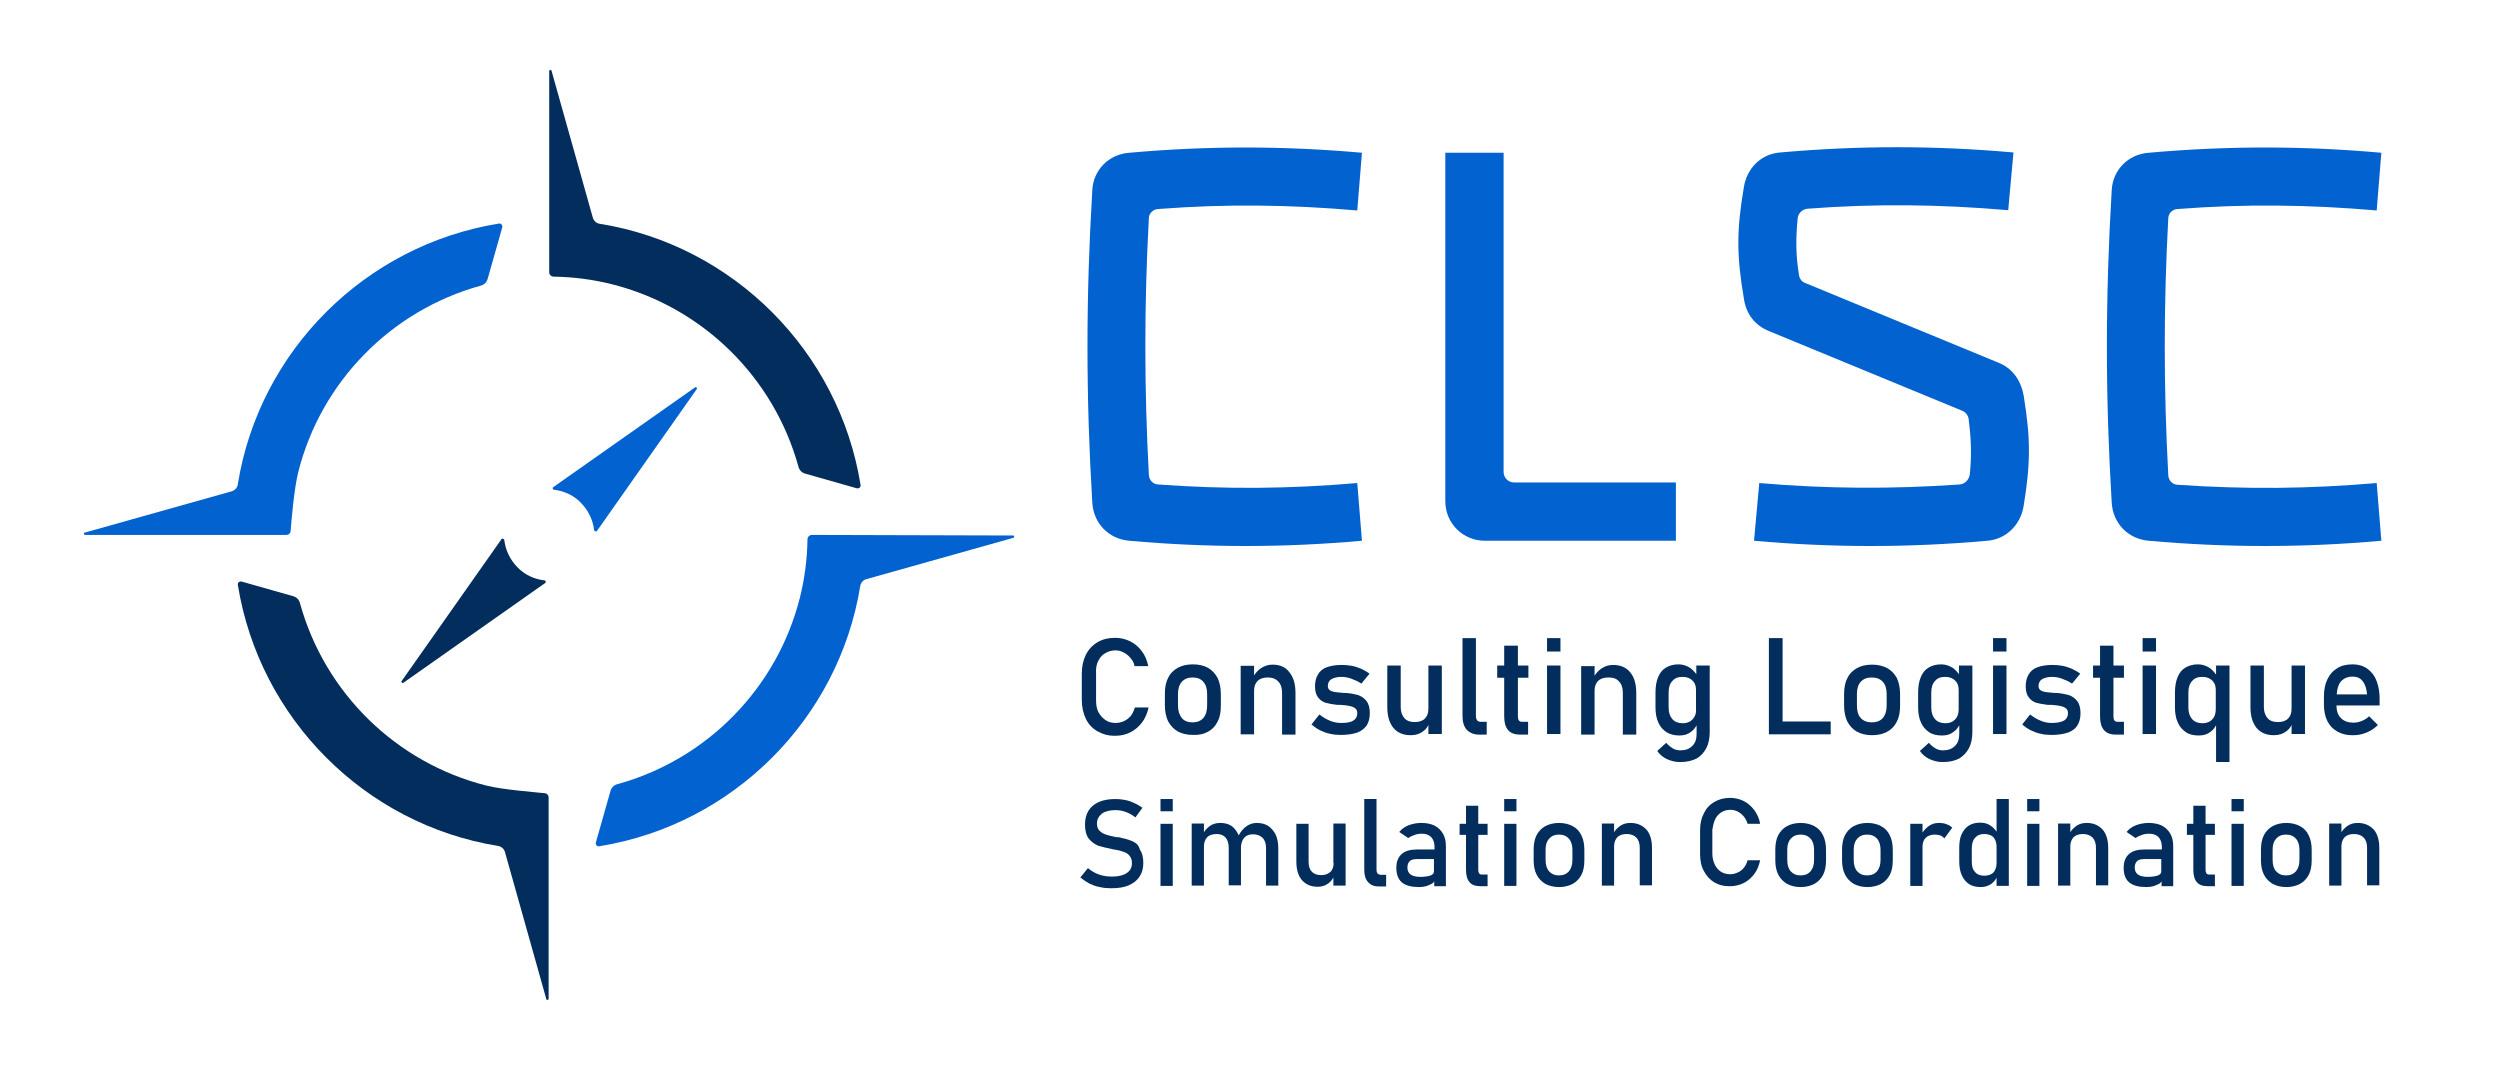 <?xml version="1.0" encoding="UTF-8"?> <!-- Generator: Adobe Illustrator 22.1.0, SVG Export Plug-In . SVG Version: 6.00 Build 0) --> <svg xmlns="http://www.w3.org/2000/svg" xmlns:xlink="http://www.w3.org/1999/xlink" version="1.1" id="Calque_1" x="0px" y="0px" viewBox="0 0 857.6 366.4" style="enable-background:new 0 0 857.6 366.4;" xml:space="preserve"> <style type="text/css"> .st0{fill:none;} .st1{fill:#022D5C;} .st2{fill:#0262D0;} </style> <g> <g> <g> <polygon class="st0" points="172.8,290.5 188.4,345.7 188.4,345.7 172.8,290.5 "></polygon> <path class="st1" d="M203.4,74.8l-14.2-50.5c-0.1-0.5-0.8-0.4-0.8,0.1v69c0,0.8,0.7,1.5,1.5,1.5c6.9,0.1,13.6,1,20,2.6 c31,7.8,55.5,31.8,64,62.6c0.3,1.2,1.2,2.1,2.4,2.4l17.6,5c0.7,0.2,1.5-0.4,1.3-1.2c-7.4-45.8-43.6-82.1-89.3-89.5 C204.7,76.7,203.8,75.9,203.4,74.8z"></path> <path class="st1" d="M166.9,269.5c-31-7.8-55.5-31.8-64-62.6c-0.3-1.2-1.2-2.1-2.4-2.4l-17.6-5c-0.7-0.2-1.5,0.4-1.3,1.2 c7.4,45.8,43.6,82.1,89.3,89.5c1.1,0.2,2,1,2.3,2l14.2,50.5c0.1,0.5,0.8,0.4,0.8-0.1v-69c0-0.8-0.6-1.5-1.4-1.5 C183.1,271.7,172.5,270.9,166.9,269.5z"></path> <path class="st2" d="M79.6,168.5l-50.5,14.2c-0.5,0.1-0.4,0.8,0.1,0.8h69c0.8,0,1.5-0.6,1.5-1.4c0.3-3.8,1.2-14.5,2.6-20.1 c7.8-31,31.8-55.5,62.6-64c1.2-0.3,2.1-1.2,2.4-2.4l5-17.6c0.2-0.7-0.4-1.5-1.2-1.3c-45.8,7.4-82.1,43.6-89.5,89.3 C81.5,167.2,80.7,168.1,79.6,168.5z"></path> </g> <path class="st2" d="M278.5,183.5c-0.8,0-1.5,0.7-1.5,1.5c-0.1,6.9-1,13.6-2.6,20c-7.8,31-31.8,55.5-62.6,64 c-1.2,0.3-2.1,1.2-2.4,2.4l-5,17.6c-0.2,0.7,0.4,1.5,1.2,1.3c45.8-7.4,82.1-43.6,89.5-89.3c0.2-1.1,1-2,2-2.3l50.5-14.2 c0.5-0.1,0.4-0.8-0.1-0.8L278.5,183.5z"></path> <g> <path class="st2" d="M204.8,182.1l34.2-48.6c0.3-0.4-0.2-0.9-0.6-0.6l-48.6,34.2c-0.4,0.3-0.2,0.9,0.2,0.9 c3.4,0.4,6.7,1.8,9.3,4.5s4.1,5.9,4.5,9.3C203.9,182.3,204.5,182.5,204.8,182.1z"></path> <path class="st1" d="M172,185l-34.2,48.6c-0.3,0.4,0.2,0.9,0.6,0.6l48.6-34.2c0.4-0.3,0.2-0.9-0.2-0.9c-3.4-0.4-6.7-1.8-9.3-4.5 s-4.1-5.9-4.5-9.3C172.8,184.7,172.2,184.6,172,185z"></path> </g> </g> <g> <path class="st2" d="M397.4,71.7c23.1-1.8,45.1-1.5,68.2,0.5l1.6-19.8c-26.9-2.4-52.9-2.4-79.8,0c-7.1,0.5-12.4,6-12.7,12.9 c-2.2,36.7-2.2,70.6,0,107.1c0.4,7.1,5.6,12.5,12.7,13.1c26.9,2.4,52.9,2.4,79.8,0l-1.6-19.8c-23.1,2-45.1,2.2-68.2,0.5 c-1.8,0-3.3-1.5-3.3-3.5c-1.6-29.6-1.6-58.2,0-87.8C394.1,73.2,395.6,71.7,397.4,71.7z"></path> <path class="st2" d="M515.8,161.9V52.4h-20v119.5c0,7.6,6,13.6,13.6,13.6h65.5v-20h-55.5C517.4,165.5,515.8,163.9,515.8,161.9z"></path> <path class="st2" d="M685.5,124.4l-66.2-27.3c-1.3-0.5-2-1.5-2.2-2.9c-1.1-6.9-1.1-12.5-0.4-19.5c0.2-1.6,1.6-2.9,3.3-3.1 c23.5-1.8,45.5-1.5,68.9,0.5l1.8-19.8c-26.9-2.4-53.1-2.4-80,0c-6.7,0.5-11.5,5.5-12.5,12c-2.5,14.7-2.5,23.3,0,38 c0.7,5.1,3.6,9.3,8.7,11.3l66.2,27.3c1.1,0.4,2,1.5,2.2,2.7c0.9,7.1,1.1,12.5,0.4,19.3c-0.4,1.8-1.6,3.1-3.5,3.3 c-23.3,1.6-45.5,1.5-68.7-0.5l-1.8,19.8c26.9,2.4,53.1,2.4,80,0c6.5-0.5,11.5-5.5,12.5-12c2.4-14.7,2.4-23.1,0-37.8 C693.3,130.6,690.4,126.3,685.5,124.4z"></path> <path class="st2" d="M747.1,166.3c-1.8,0-3.3-1.5-3.3-3.5c-1.6-29.6-1.6-58.2,0-87.8c0-1.8,1.5-3.3,3.3-3.3 c23.1-1.8,45.1-1.5,68.2,0.5l1.6-19.8c-26.9-2.4-52.9-2.4-79.8,0c-7.1,0.5-12.4,6-12.7,12.9c-2.2,36.7-2.2,70.6,0,107.1 c0.4,7.1,5.6,12.5,12.7,13.1c26.9,2.4,52.9,2.4,79.8,0l-1.6-19.8C792.2,167.7,770.2,167.9,747.1,166.3z"></path> </g> <g> <path class="st1" d="M376.7,226.8c0.6-1.2,1.3-2.1,2.4-2.7c1-0.6,2.2-1,3.5-1c1,0,1.9,0.2,2.8,0.7c0.9,0.4,1.7,1.1,2.4,1.9 c0.7,0.8,1.2,1.7,1.4,2.8h4.7c-0.4-1.9-1.1-3.7-2.2-5.1c-1.1-1.5-2.4-2.6-4-3.4c-1.6-0.8-3.3-1.2-5.2-1.2c-2.3,0-4.3,0.5-6,1.5 c-1.7,1-3.1,2.5-4,4.3s-1.4,4-1.4,6.5v9c0,2.4,0.5,4.6,1.4,6.5s2.3,3.3,4,4.3c0,0,0,0,0.1,0c1.7,1,3.6,1.5,5.5,1.5h0.5 c1.9,0,3.6-0.4,5.2-1.2c1.6-0.8,2.9-2,4-3.4c1.1-1.5,1.8-3.2,2.2-5.1h-4.7c-0.3,1.1-0.8,2.1-1.4,2.9c-0.7,0.8-1.5,1.4-2.4,1.8 c-0.9,0.4-1.8,0.6-2.8,0.6c-1.3,0-2.5-0.3-3.5-1s-1.8-1.6-2.4-2.7c-0.6-1.2-0.8-2.5-0.8-4.1v-9C375.9,229.3,376.1,228,376.7,226.8 z"></path> <path class="st1" d="M414.4,251c1.5-0.8,2.6-2,3.3-3.5c0.8-1.5,1.1-3.3,1.1-5.5v-3.9c0-2.1-0.4-4-1.1-5.5 c-0.8-1.5-1.9-2.7-3.3-3.5s-3.2-1.2-5.2-1.2c-2,0-3.8,0.4-5.2,1.2s-2.6,1.9-3.3,3.5c-0.8,1.5-1.1,3.3-1.1,5.5v3.8 c0,2.2,0.4,4,1.1,5.5c0.8,1.5,1.9,2.7,3.3,3.5c1.5,0.8,3.2,1.2,5.2,1.2C411.3,252.2,413,251.8,414.4,251z M404.1,242v-3.9 c0-1.8,0.4-3.2,1.3-4.2c0.9-1,2.1-1.5,3.7-1.5c1.6,0,2.9,0.5,3.7,1.5c0.9,1,1.3,2.4,1.3,4.2v3.9c0,1.8-0.4,3.2-1.3,4.3 c-0.9,1-2.1,1.5-3.7,1.5c-1.6,0-2.9-0.5-3.7-1.5C404.6,245.3,404.1,243.9,404.1,242z"></path> <path class="st1" d="M436.5,228c-1.4,0-2.7,0.4-3.9,1.2c-0.9,0.6-1.7,1.4-2.4,2.5v-3.3h-4.6v23.5h4.6V237c0-1.5,0.4-2.6,1.2-3.4 c0.8-0.8,2-1.2,3.5-1.2c1.6,0,2.8,0.5,3.6,1.4c0.9,0.9,1.3,2.2,1.3,3.9v14.3h4.6v-14.3c0-3.1-0.7-5.4-2.1-7.1 C441,228.8,439,228,436.5,228z"></path> <path class="st1" d="M468.8,248.9c0.7-1.1,1.1-2.5,1.1-4.2c0-1.9-0.4-3.3-1.2-4.3c-0.8-1-1.8-1.6-2.9-2c-1.2-0.3-2.6-0.6-4.2-0.7 c0,0-0.1,0-0.1,0c0,0-0.1,0-0.1,0c-0.1,0-0.2,0-0.3,0c-0.1,0-0.2,0-0.3,0c-1.3-0.1-2.2-0.2-2.9-0.3c-0.7-0.1-1.2-0.3-1.7-0.6 c-0.4-0.3-0.7-0.8-0.7-1.4c0-1.1,0.4-1.9,1.2-2.4c0.8-0.5,2-0.8,3.5-0.8c1.1,0,2.2,0.2,3.3,0.6c1.1,0.4,2.3,0.9,3.5,1.7l2.8-3.4 c-0.9-0.7-1.9-1.2-2.9-1.7c-1-0.4-2.1-0.8-3.2-1c-1.1-0.2-2.3-0.3-3.5-0.3c-2,0-3.7,0.3-5.1,0.8s-2.4,1.4-3,2.5 c-0.7,1.1-1,2.5-1,4.1c0,1.7,0.4,2.9,1.1,3.8c0.7,0.9,1.6,1.5,2.6,1.8c1.1,0.3,2.3,0.5,3.9,0.7c0.1,0,0.1,0,0.2,0 c0.1,0,0.1,0,0.2,0c0.1,0,0.2,0,0.4,0c0.1,0,0.3,0,0.4,0c1.3,0.1,2.4,0.2,3.1,0.4c0.7,0.1,1.4,0.4,1.9,0.8 c0.5,0.4,0.7,0.9,0.7,1.7c0,1.1-0.5,2-1.4,2.5c-0.9,0.6-2.3,0.8-4.1,0.8c-1.2,0-2.5-0.2-3.7-0.7c-1.3-0.5-2.5-1.2-3.8-2.2 l-2.7,3.4c0.9,0.8,1.9,1.5,2.9,2c1.1,0.5,2.2,1,3.4,1.2c0,0,0,0,0,0c1.2,0.3,2.4,0.4,3.6,0.4h0.3c2.2,0,4-0.3,5.5-0.8 C466.9,250.8,468,250,468.8,248.9z"></path> <path class="st1" d="M488,251c0.9-0.6,1.6-1.4,2-2.3v3.1h4.6v-23.5h-4.6v14.8c0,1.5-0.4,2.6-1.2,3.4c-0.8,0.8-2,1.2-3.5,1.2 c-1.5,0-2.7-0.4-3.5-1.3c-0.8-0.9-1.3-2.2-1.3-3.8v-14.3h-4.6v14.3c0,3,0.7,5.4,2.1,7.1c1.4,1.7,3.4,2.5,6,2.5 C485.6,252.2,486.9,251.8,488,251z"></path> <path class="st1" d="M507.3,252h2.7v-4.4h-2.2c-0.5,0-0.8-0.2-1.1-0.5c-0.2-0.3-0.4-0.8-0.4-1.3v-26.9h-4.6v26.8 c0,2,0.5,3.5,1.4,4.6C504.2,251.4,505.6,252,507.3,252z"></path> <path class="st1" d="M520.6,221.5H516v6.8h-2.4v4.2h2.4v13.2c0,2.1,0.4,3.6,1.3,4.7s2.3,1.6,4.2,1.6h2.7v-4.4H522 c-0.4,0-0.8-0.2-1-0.5s-0.3-0.8-0.3-1.3v-13.3h3.6v-4.2h-3.6V221.5z"></path> <rect x="530.7" y="228.3" class="st1" width="4.6" height="23.5"></rect> <rect x="530.7" y="218.9" class="st1" width="4.6" height="4.6"></rect> <path class="st1" d="M555.4,233.8c0.9,0.9,1.3,2.2,1.3,3.9v14.3h4.6v-14.3c0-3.1-0.7-5.4-2.1-7.1c-1.4-1.7-3.4-2.5-5.9-2.5 c-1.4,0-2.7,0.4-3.9,1.2c-0.9,0.6-1.7,1.4-2.4,2.5v-3.3h-4.6v23.5h4.6V237c0-1.5,0.4-2.6,1.2-3.4c0.8-0.8,2-1.2,3.5-1.2 C553.4,232.4,554.6,232.8,555.4,233.8z"></path> <path class="st1" d="M585.3,256.7c0.8-1.5,1.2-3.4,1.2-5.6v-22.8h-4.6v3c-0.6-0.9-1.4-1.7-2.3-2.3c-1.2-0.7-2.4-1.1-3.8-1.1 c-1.7,0-3.1,0.4-4.3,1.1c-1.2,0.7-2.1,1.8-2.7,3.3c-0.6,1.4-0.9,3.2-0.9,5.2v5.2c0,2,0.3,3.7,1,5.2c0.6,1.4,1.6,2.5,2.8,3.3 c1.2,0.7,2.7,1.1,4.4,1.1c1.6,0,2.9-0.4,3.9-1.2c0.9-0.6,1.5-1.4,2-2.3v3c0,1.8-0.5,3.2-1.5,4.1c-1,1-2.3,1.5-4.1,1.5 c-0.9,0-1.8-0.2-2.6-0.7c-0.8-0.5-1.6-1.1-2.2-1.9l-3.1,2.8c0.8,1.2,1.9,2.1,3.3,2.8c0,0,0,0,0,0c1.4,0.6,2.8,1,4.3,1h0.4 c2.1,0,3.9-0.4,5.5-1.2C583.4,259.4,584.5,258.2,585.3,256.7z M581.3,245.8c-0.4,0.7-0.9,1.3-1.6,1.7c-0.7,0.4-1.5,0.6-2.5,0.6 c-1.5,0-2.7-0.5-3.5-1.4c-0.8-0.9-1.3-2.2-1.3-4v-5.1c0-1.7,0.4-3.1,1.3-4c0.8-1,2-1.4,3.5-1.4c1,0,1.8,0.2,2.5,0.6 c0.7,0.4,1.2,0.9,1.6,1.6c0.4,0.7,0.5,1.6,0.5,2.6v6.3C581.9,244.2,581.7,245.1,581.3,245.8z"></path> <polygon class="st1" points="611.5,218.9 606.8,218.9 606.8,251.9 609.2,251.9 611.5,251.9 628,251.9 628,247.5 611.5,247.5 "></polygon> <path class="st1" d="M647.4,229.2c-1.5-0.8-3.2-1.2-5.2-1.2c-2,0-3.8,0.4-5.2,1.2s-2.6,1.9-3.3,3.5c-0.8,1.5-1.1,3.3-1.1,5.5v3.8 c0,2.2,0.4,4,1.1,5.5c0.8,1.5,1.9,2.7,3.3,3.5c1.5,0.8,3.2,1.2,5.2,1.2c2,0,3.8-0.4,5.2-1.2c1.5-0.8,2.6-2,3.3-3.5 c0.8-1.5,1.1-3.3,1.1-5.5v-3.9c0-2.1-0.4-4-1.1-5.5C649.9,231.1,648.8,230,647.4,229.2z M647.2,242c0,1.8-0.4,3.2-1.3,4.3 c-0.9,1-2.1,1.5-3.8,1.5c-1.6,0-2.9-0.5-3.8-1.5c-0.9-1-1.3-2.4-1.3-4.3v-3.9c0-1.8,0.4-3.2,1.3-4.2c0.9-1,2.1-1.5,3.8-1.5 c1.6,0,2.9,0.5,3.8,1.5c0.9,1,1.3,2.4,1.3,4.2V242z"></path> <path class="st1" d="M675.4,256.7c0.8-1.5,1.2-3.4,1.2-5.6v-22.8h-4.6v3c-0.6-0.9-1.4-1.7-2.3-2.3c-1.2-0.7-2.4-1.1-3.8-1.1 c-1.7,0-3.1,0.4-4.3,1.1c-1.2,0.7-2.1,1.8-2.7,3.3c-0.6,1.4-0.9,3.2-0.9,5.2v5.2c0,2,0.3,3.7,1,5.2c0.6,1.4,1.6,2.5,2.8,3.3 s2.7,1.1,4.4,1.1c1.6,0,2.9-0.4,3.9-1.2c0.9-0.6,1.5-1.4,2-2.3v3c0,1.8-0.5,3.2-1.5,4.1c-1,1-2.3,1.5-4.1,1.5 c-0.9,0-1.8-0.2-2.6-0.7c-0.8-0.5-1.6-1.1-2.2-1.9l-3.1,2.8c0.8,1.2,1.9,2.1,3.3,2.8c0,0,0,0,0,0c1.4,0.6,2.8,1,4.3,1h0.4 c2.1,0,3.9-0.4,5.5-1.2C673.4,259.4,674.6,258.2,675.4,256.7z M671.4,245.8c-0.4,0.7-0.9,1.3-1.6,1.7c-0.7,0.4-1.5,0.6-2.5,0.6 c-1.5,0-2.7-0.5-3.5-1.4c-0.8-0.9-1.3-2.2-1.3-4v-5.1c0-1.7,0.4-3.1,1.3-4c0.8-1,2-1.4,3.5-1.4c1,0,1.8,0.2,2.5,0.6 c0.7,0.4,1.2,0.9,1.6,1.6c0.4,0.7,0.5,1.6,0.5,2.6v6.3C671.9,244.2,671.7,245.1,671.4,245.8z"></path> <rect x="683.7" y="218.9" class="st1" width="4.6" height="4.6"></rect> <rect x="683.7" y="228.3" class="st1" width="4.6" height="23.5"></rect> <path class="st1" d="M712.6,248.9c0.7-1.1,1.1-2.5,1.1-4.2c0-1.9-0.4-3.3-1.2-4.3c-0.8-1-1.8-1.6-2.9-2c-1.2-0.3-2.6-0.6-4.2-0.7 c0,0-0.1,0-0.1,0c0,0-0.1,0-0.1,0c-0.1,0-0.2,0-0.3,0s-0.2,0-0.3,0c-1.3-0.1-2.2-0.2-2.9-0.3c-0.7-0.1-1.2-0.3-1.7-0.6 c-0.4-0.3-0.7-0.8-0.7-1.4c0-1.1,0.4-1.9,1.2-2.4c0.8-0.5,2-0.8,3.5-0.8c1.1,0,2.2,0.2,3.3,0.6c1.1,0.4,2.3,0.9,3.5,1.7l2.8-3.4 c-0.9-0.7-1.9-1.2-2.9-1.7c-1-0.4-2.1-0.8-3.2-1c-1.1-0.2-2.3-0.3-3.5-0.3c-2,0-3.7,0.3-5.1,0.8s-2.4,1.4-3,2.5 c-0.7,1.1-1,2.5-1,4.1c0,1.7,0.4,2.9,1.1,3.8c0.7,0.9,1.6,1.5,2.6,1.8c1.1,0.3,2.3,0.5,3.9,0.7c0.1,0,0.1,0,0.2,0 c0.1,0,0.1,0,0.2,0c0.1,0,0.2,0,0.4,0c0.1,0,0.3,0,0.4,0c1.3,0.1,2.4,0.2,3.1,0.4c0.7,0.1,1.4,0.4,1.9,0.8 c0.5,0.4,0.7,0.9,0.7,1.7c0,1.1-0.5,2-1.4,2.5s-2.3,0.8-4.1,0.8c-1.2,0-2.5-0.2-3.7-0.7c-1.3-0.5-2.5-1.2-3.8-2.2l-2.7,3.4 c0.9,0.8,1.9,1.5,2.9,2c1.1,0.5,2.2,1,3.4,1.2c0,0,0,0,0,0c1.2,0.3,2.4,0.4,3.6,0.4h0.3c2.2,0,4-0.3,5.5-0.8 C710.8,250.8,711.9,250,712.6,248.9z"></path> <path class="st1" d="M728.5,247.6h-2.2c-0.4,0-0.8-0.2-1-0.5s-0.3-0.8-0.3-1.3v-13.3h3.6v-4.2h-3.6v-6.8h-4.6v6.8h-2.4v4.2h2.4 v13.2c0,2.1,0.4,3.6,1.3,4.7s2.3,1.6,4.2,1.6h2.7V247.6z"></path> <rect x="735" y="218.9" class="st1" width="4.6" height="4.6"></rect> <rect x="735" y="228.3" class="st1" width="4.6" height="23.5"></rect> <path class="st1" d="M760.1,231.3c-0.6-0.9-1.4-1.7-2.3-2.3c-1.2-0.7-2.4-1.1-3.8-1.1c-1.7,0-3.1,0.4-4.3,1.1 c-1.2,0.7-2.1,1.8-2.7,3.3c-0.6,1.4-0.9,3.2-0.9,5.2v5.2c0,2,0.3,3.7,1,5.2c0.6,1.4,1.6,2.5,2.8,3.3s2.7,1.1,4.4,1.1 c1.6,0,2.9-0.4,3.9-1.2c0.9-0.6,1.5-1.4,2-2.3v12.6h4.6v-33.1h-4.6V231.3z M759.6,245.8c-0.4,0.7-0.9,1.3-1.6,1.7 c-0.7,0.4-1.5,0.6-2.5,0.6c-1.5,0-2.7-0.5-3.5-1.4c-0.8-0.9-1.3-2.2-1.3-4v-5.1c0-1.7,0.4-3.1,1.3-4c0.8-1,2-1.4,3.5-1.4 c1,0,1.8,0.2,2.5,0.6c0.7,0.4,1.2,0.9,1.6,1.6c0.4,0.7,0.5,1.6,0.5,2.6v6.3C760.1,244.2,759.9,245.1,759.6,245.8z"></path> <path class="st1" d="M784.1,251c0.9-0.6,1.6-1.4,2-2.3v3.1h4.6v-23.5h-4.6v14.8c0,1.5-0.4,2.6-1.2,3.4c-0.8,0.8-2,1.2-3.5,1.2 c-1.5,0-2.7-0.4-3.5-1.3c-0.8-0.9-1.3-2.2-1.3-3.8v-14.3h-4.6v14.3c0,3,0.7,5.4,2.1,7.1c1.4,1.7,3.4,2.5,6,2.5 C781.6,252.2,783,251.8,784.1,251z"></path> <path class="st1" d="M815.3,233.7c-0.7-1.9-1.8-3.3-3.2-4.3c-1.4-1-3.1-1.5-5-1.5c-2.1,0-3.9,0.4-5.3,1.3 c-1.5,0.9-2.6,2.1-3.4,3.8c-0.8,1.6-1.2,3.6-1.2,6v2.7c0,2.2,0.4,4.1,1.2,5.7c0.8,1.6,2,2.8,3.5,3.6c0,0,0,0,0,0 c1.5,0.8,3.1,1.2,4.8,1.2h0.7c1.5,0,2.9-0.3,4.4-0.9c1.5-0.6,2.8-1.5,3.9-2.6l-3-3c-0.7,0.7-1.5,1.2-2.5,1.6 c-0.9,0.4-1.9,0.6-2.8,0.6c-1.9,0-3.3-0.5-4.4-1.6c-1-1-1.5-2.4-1.5-4.3h14.8v-1.5C816.4,237.8,816,235.6,815.3,233.7z M801.6,238.2c0.1-1.8,0.5-3.3,1.4-4.4c1-1.1,2.3-1.7,4.1-1.7c1.4,0,2.6,0.5,3.4,1.6c0.9,1.1,1.3,2.6,1.5,4.5H801.6z"></path> <path class="st1" d="M388.3,288.5c-1.2-0.5-2.7-0.9-4.5-1.3c-0.1,0-0.1,0-0.2,0c-0.1,0-0.2,0-0.2,0c-0.1,0-0.1,0-0.2,0 c0,0-0.1,0-0.2,0c-1.5-0.3-2.8-0.6-3.6-0.9c-0.9-0.3-1.6-0.7-2.2-1.3c-0.6-0.6-0.9-1.4-0.9-2.4v0c0-1.5,0.6-2.6,1.7-3.5 c1.1-0.8,2.7-1.2,4.7-1.2c1.1,0,2.3,0.2,3.4,0.6c1.1,0.4,2.3,1,3.4,1.9l2.4-3.3c-1-0.7-2-1.3-3-1.7c-1-0.5-2-0.8-3.1-1 c-1-0.2-2.1-0.3-3.1-0.3c-2.2,0-4.1,0.3-5.7,1c-1.6,0.7-2.8,1.7-3.6,3c-0.8,1.3-1.2,2.9-1.2,4.7v0c0,2.1,0.4,3.7,1.3,4.9 c0.9,1.1,2,1.9,3.2,2.4c1.3,0.4,2.9,0.8,4.9,1.2l0.3,0.1c0,0,0.1,0,0.1,0c0,0,0.1,0,0.1,0c1.4,0.2,2.5,0.5,3.3,0.8 c0.9,0.3,1.6,0.7,2.1,1.4c0.5,0.6,0.8,1.4,0.8,2.5v0c0,1.5-0.6,2.6-1.8,3.4c-1.2,0.8-2.9,1.2-5,1.2c-1.6,0-3.1-0.2-4.5-0.7 c-1.4-0.5-2.6-1.2-3.8-2.2l-2.6,3.2c1,0.8,2,1.5,3.1,2.1c1.1,0.5,2.3,1,3.6,1.2c0,0,0,0,0,0c1.3,0.3,2.5,0.4,3.8,0.4h0.2 c2.3,0,4.3-0.3,5.9-1c1.6-0.7,2.9-1.7,3.7-3c0.9-1.3,1.3-2.8,1.3-4.7v0c0-2-0.4-3.5-1.2-4.6C390.6,289.8,389.5,289,388.3,288.5z"></path> <rect x="398.1" y="274.1" class="st1" width="4.2" height="4.2"></rect> <rect x="398.1" y="282.6" class="st1" width="4.2" height="21.3"></rect> <path class="st1" d="M435,283.3c-1.1-0.7-2.4-1-3.9-1c-1.3,0-2.5,0.4-3.6,1.2c-1,0.7-1.9,1.8-2.6,3.1c0-0.1-0.1-0.2-0.1-0.3 c-0.6-1.3-1.4-2.3-2.4-3c-1.1-0.7-2.3-1-3.8-1c-1.3,0-2.5,0.3-3.5,1c-0.8,0.6-1.6,1.3-2.1,2.2v-3h-4.2v21.3h4.2v-13.5 c0-1.3,0.4-2.3,1.1-3.1c0.7-0.7,1.8-1.1,3.2-1.1c1.4,0,2.4,0.4,3.1,1.2c0.7,0.8,1.1,2,1.1,3.5v12.9h4.2V291c0-0.1,0-0.1,0-0.2l0,0 c0-1.4,0.4-2.6,1.1-3.4c0.7-0.8,1.7-1.2,3-1.2c1.4,0,2.5,0.4,3.3,1.2c0.8,0.8,1.2,2,1.2,3.5v12.9h4.2V291c0-1.8-0.3-3.4-0.9-4.7 C436.9,285,436.1,284,435,283.3z"></path> <path class="st1" d="M457.5,296c0,1.3-0.4,2.4-1.1,3.1c-0.8,0.7-1.8,1.1-3.2,1.1c-1.4,0-2.5-0.4-3.2-1.2c-0.8-0.8-1.1-2-1.1-3.5 v-12.9h-4.2v12.9c0,2.7,0.6,4.9,1.9,6.4c1.3,1.5,3.1,2.3,5.4,2.3c1.4,0,2.6-0.4,3.6-1.1c0.8-0.6,1.4-1.3,1.8-2.1v2.8h4.2v-21.3 h-4.2V296z"></path> <path class="st1" d="M472.5,299.6c-0.2-0.3-0.3-0.7-0.3-1.2v-24.3H468v24.3c0,1.8,0.4,3.2,1.3,4.2c0.9,1,2.1,1.5,3.7,1.5h2.5v-4 h-2C473.1,300,472.8,299.9,472.5,299.6z"></path> <path class="st1" d="M492.1,283.2c-1.3-0.6-2.8-0.9-4.5-0.9c-1.6,0-3.1,0.3-4.4,0.8c-1.3,0.5-2.4,1.3-3.2,2.3l3.1,2.1 c0.6-0.5,1.4-0.8,2.2-1.1c0.8-0.3,1.6-0.4,2.5-0.4c1.4,0,2.4,0.4,3.2,1.2c0.7,0.8,1.1,1.9,1.1,3.3v0.9h-5.9 c-2.4,0-4.2,0.5-5.4,1.6c-1.2,1.1-1.8,2.6-1.8,4.7c0,2.2,0.6,3.9,1.9,5c1.3,1.1,3.3,1.6,5.9,1.6c0.9,0,1.7-0.1,2.4-0.3 c0.7-0.2,1.3-0.5,1.9-0.8c0.4-0.2,0.7-0.5,0.9-0.9v1.7h4v-13.7c0-1.7-0.3-3.1-1-4.3C494.3,284.8,493.4,283.9,492.1,283.2z M490.8,300.3c-0.8,0.3-2,0.5-3.6,0.5c-1.5,0-2.6-0.3-3.3-0.8c-0.7-0.5-1.1-1.3-1.1-2.4c0-1,0.3-1.7,0.8-2.2 c0.5-0.5,1.4-0.7,2.5-0.7h5.8v4C492,299.4,491.6,300,490.8,300.3z"></path> <path class="st1" d="M507.1,276.4h-4.2v6.2h-2.2v3.8h2.2v12c0,1.9,0.4,3.3,1.2,4.2c0.8,1,2.1,1.4,3.8,1.4h2.4v-4h-2 c-0.4,0-0.7-0.1-0.9-0.4c-0.2-0.3-0.3-0.7-0.3-1.2v-12h3.2v-3.8h-3.2V276.4z"></path> <rect x="516" y="274.1" class="st1" width="4.2" height="4.2"></rect> <rect x="516" y="282.6" class="st1" width="4.2" height="21.3"></rect> <path class="st1" d="M539.5,283.4c-1.3-0.7-2.9-1.1-4.7-1.1s-3.4,0.4-4.7,1.1c-1.3,0.7-2.3,1.8-3,3.1c-0.7,1.4-1,3-1,5v3.5 c0,2,0.3,3.6,1,5c0.7,1.4,1.7,2.4,3,3.2c1.3,0.7,2.9,1.1,4.7,1.1s3.4-0.4,4.7-1.1c1.3-0.7,2.3-1.8,3-3.1c0.7-1.4,1-3,1-5v-3.5 c0-1.9-0.3-3.6-1-5C541.8,285.1,540.8,284.1,539.5,283.4z M539.4,295c0,1.7-0.4,2.9-1.2,3.9c-0.8,0.9-1.9,1.4-3.4,1.4 c-1.5,0-2.6-0.5-3.4-1.4c-0.8-0.9-1.2-2.2-1.2-3.9v-3.5c0-1.7,0.4-2.9,1.2-3.8c0.8-0.9,1.9-1.4,3.4-1.4c1.5,0,2.6,0.5,3.4,1.4 c0.8,0.9,1.2,2.2,1.2,3.8V295z"></path> <path class="st1" d="M559.3,282.3c-1.3,0-2.5,0.3-3.5,1c-0.8,0.6-1.6,1.3-2.1,2.2v-3h-4.2v21.3h4.2v-13.5c0-1.3,0.4-2.3,1.1-3.1 c0.7-0.7,1.8-1.1,3.2-1.1c1.4,0,2.5,0.4,3.3,1.2c0.8,0.8,1.2,2,1.2,3.5v12.9h4.2V291c0-2.8-0.6-4.9-1.9-6.4 C563.4,283.1,561.6,282.3,559.3,282.3z"></path> <path class="st1" d="M588.3,281.2c0.5-1.1,1.2-1.9,2.1-2.5c0.9-0.6,2-0.9,3.2-0.9c0.9,0,1.7,0.2,2.5,0.6c0.8,0.4,1.5,1,2.1,1.7 c0.6,0.7,1,1.6,1.3,2.5h4.3c-0.3-1.8-1-3.3-2-4.7c-1-1.3-2.2-2.4-3.6-3.1c-1.4-0.7-3-1.1-4.7-1.1c-2.1,0-3.9,0.5-5.4,1.4 c-1.6,0.9-2.8,2.2-3.6,3.9c-0.9,1.7-1.3,3.6-1.3,5.8v8.2c0,2.2,0.4,4.2,1.3,5.8c0.9,1.7,2.1,3,3.6,3.9c0,0,0,0,0,0 c1.5,0.9,3.2,1.3,5,1.3h0.4c1.7,0,3.3-0.4,4.7-1.1c1.4-0.7,2.6-1.8,3.6-3.1c1-1.3,1.6-2.9,2-4.7h-4.3c-0.3,1-0.7,1.9-1.3,2.6 c-0.6,0.7-1.3,1.3-2.1,1.6c-0.8,0.4-1.7,0.6-2.6,0.6c-1.2,0-2.3-0.3-3.2-0.9c-0.9-0.6-1.6-1.4-2.1-2.5c-0.5-1.1-0.8-2.3-0.8-3.7 v-8.2C587.6,283.5,587.8,282.3,588.3,281.2z"></path> <path class="st1" d="M622.4,283.4c-1.3-0.7-2.9-1.1-4.7-1.1c-1.8,0-3.4,0.4-4.7,1.1c-1.3,0.7-2.3,1.8-3,3.1c-0.7,1.4-1,3-1,5v3.5 c0,2,0.3,3.6,1,5c0.7,1.4,1.7,2.4,3,3.2c1.3,0.7,2.9,1.1,4.7,1.1c1.8,0,3.4-0.4,4.7-1.1c1.3-0.7,2.3-1.8,3-3.1c0.7-1.4,1-3,1-5 v-3.5c0-1.9-0.3-3.6-1-5C624.7,285.1,623.7,284.1,622.4,283.4z M622.3,295c0,1.7-0.4,2.9-1.2,3.9c-0.8,0.9-1.9,1.4-3.4,1.4 c-1.5,0-2.6-0.5-3.4-1.4c-0.8-0.9-1.2-2.2-1.2-3.9v-3.5c0-1.7,0.4-2.9,1.2-3.8c0.8-0.9,1.9-1.4,3.4-1.4c1.5,0,2.6,0.5,3.4,1.4 c0.8,0.9,1.2,2.2,1.2,3.8V295z"></path> <path class="st1" d="M645.3,283.4c-1.3-0.7-2.9-1.1-4.7-1.1s-3.4,0.4-4.7,1.1c-1.3,0.7-2.3,1.8-3,3.1c-0.7,1.4-1,3-1,5v3.5 c0,2,0.3,3.6,1,5c0.7,1.4,1.7,2.4,3,3.2c1.3,0.7,2.9,1.1,4.7,1.1s3.4-0.4,4.7-1.1c1.3-0.7,2.3-1.8,3-3.1c0.7-1.4,1-3,1-5v-3.5 c0-1.9-0.3-3.6-1-5C647.6,285.1,646.6,284.1,645.3,283.4z M645.1,295c0,1.7-0.4,2.9-1.2,3.9c-0.8,0.9-1.9,1.4-3.4,1.4 c-1.5,0-2.6-0.5-3.4-1.4c-0.8-0.9-1.2-2.2-1.2-3.9v-3.5c0-1.7,0.4-2.9,1.2-3.8c0.8-0.9,1.9-1.4,3.4-1.4c1.5,0,2.6,0.5,3.4,1.4 c0.8,0.9,1.2,2.2,1.2,3.8V295z"></path> <path class="st1" d="M665,282.3c-1.3,0-2.4,0.4-3.4,1.1c-0.8,0.6-1.5,1.3-2.1,2.2v-3h-4.2v21.3h4.2v-13.5c0-1.3,0.4-2.3,1.1-3 c0.7-0.7,1.8-1.1,3.1-1.1c0.7,0,1.4,0.1,1.9,0.3c0.6,0.2,1,0.6,1.4,1l2.7-3.7c-0.6-0.5-1.3-1-2.1-1.2 C666.9,282.4,666,282.3,665,282.3z"></path> <path class="st1" d="M684.9,285.3c-0.6-0.9-1.3-1.6-2.1-2.1c-1-0.7-2.2-1-3.5-1c-1.5,0-2.8,0.3-3.9,1c-1.1,0.7-1.9,1.7-2.5,3 c-0.6,1.3-0.8,2.9-0.8,4.7v4.7c0,1.8,0.3,3.4,0.9,4.7c0.6,1.3,1.4,2.3,2.5,3c1.1,0.7,2.4,1,4,1c1.4,0,2.6-0.4,3.6-1.1 c0.8-0.6,1.4-1.3,1.8-2.1v2.8h4.2v-29.8h-4.2V285.3z M684.4,298.4c-0.3,0.7-0.8,1.2-1.4,1.5c-0.6,0.3-1.4,0.5-2.3,0.5 c-1.4,0-2.5-0.4-3.2-1.3c-0.8-0.8-1.1-2-1.1-3.6V291c0-1.6,0.4-2.8,1.1-3.6c0.8-0.9,1.8-1.3,3.2-1.3c0.9,0,1.6,0.2,2.3,0.5 c0.6,0.3,1.1,0.8,1.4,1.5c0.3,0.6,0.5,1.4,0.5,2.3v5.7C684.9,297,684.7,297.8,684.4,298.4z"></path> <rect x="695.4" y="282.6" class="st1" width="4.2" height="21.3"></rect> <rect x="695.4" y="274.1" class="st1" width="4.2" height="4.2"></rect> <path class="st1" d="M715.8,282.3c-1.3,0-2.5,0.3-3.5,1c-0.8,0.6-1.6,1.3-2.1,2.2v-3H706v21.3h4.2v-13.5c0-1.3,0.4-2.3,1.1-3.1 c0.7-0.7,1.8-1.1,3.2-1.1c1.4,0,2.5,0.4,3.3,1.2c0.8,0.8,1.2,2,1.2,3.5v12.9h4.2V291c0-2.8-0.6-4.9-1.9-6.4 C719.9,283.1,718.2,282.3,715.8,282.3z"></path> <path class="st1" d="M741.6,283.2c-1.3-0.6-2.8-0.9-4.5-0.9c-1.6,0-3.1,0.3-4.4,0.8c-1.3,0.5-2.4,1.3-3.2,2.3l3.1,2.1 c0.6-0.5,1.4-0.8,2.2-1.1c0.8-0.3,1.6-0.4,2.5-0.4c1.4,0,2.4,0.4,3.2,1.2c0.7,0.8,1.1,1.9,1.1,3.3v0.9h-5.9 c-2.4,0-4.2,0.5-5.4,1.6c-1.2,1.1-1.8,2.6-1.8,4.7c0,2.2,0.6,3.9,1.9,5c1.3,1.1,3.3,1.6,5.9,1.6c0.9,0,1.7-0.1,2.4-0.3 c0.7-0.2,1.3-0.5,1.9-0.8c0.4-0.2,0.7-0.5,0.9-0.9v1.7h4v-13.7c0-1.7-0.3-3.1-1-4.3C743.8,284.8,742.9,283.9,741.6,283.2z M740.3,300.3c-0.8,0.3-2,0.5-3.6,0.5c-1.5,0-2.6-0.3-3.3-0.8c-0.7-0.5-1.1-1.3-1.1-2.4c0-1,0.3-1.7,0.8-2.2 c0.5-0.5,1.4-0.7,2.5-0.7h5.8v4C741.5,299.4,741.1,300,740.3,300.3z"></path> <path class="st1" d="M756.6,276.4h-4.2v6.2h-2.2v3.8h2.2v12c0,1.9,0.4,3.3,1.2,4.2c0.8,1,2.1,1.4,3.8,1.4h2.4v-4h-2 c-0.4,0-0.7-0.1-0.9-0.4c-0.2-0.3-0.3-0.7-0.3-1.2v-12h3.2v-3.8h-3.2V276.4z"></path> <rect x="765.5" y="282.6" class="st1" width="4.2" height="21.3"></rect> <rect x="765.5" y="274.1" class="st1" width="4.2" height="4.2"></rect> <path class="st1" d="M789,283.4c-1.3-0.7-2.9-1.1-4.7-1.1c-1.8,0-3.4,0.4-4.7,1.1c-1.3,0.7-2.3,1.8-3,3.1c-0.7,1.4-1,3-1,5v3.5 c0,2,0.3,3.6,1,5c0.7,1.4,1.7,2.4,3,3.2c1.3,0.7,2.9,1.1,4.7,1.1c1.8,0,3.4-0.4,4.7-1.1c1.3-0.7,2.3-1.8,3-3.1c0.7-1.4,1-3,1-5 v-3.5c0-1.9-0.3-3.6-1-5C791.3,285.1,790.3,284.1,789,283.4z M788.8,295c0,1.7-0.4,2.9-1.2,3.9c-0.8,0.9-1.9,1.4-3.4,1.4 c-1.5,0-2.6-0.5-3.4-1.4c-0.8-0.9-1.2-2.2-1.2-3.9v-3.5c0-1.7,0.4-2.9,1.2-3.8c0.8-0.9,1.9-1.4,3.4-1.4c1.5,0,2.6,0.5,3.4,1.4 c0.8,0.9,1.2,2.2,1.2,3.8V295z"></path> <path class="st1" d="M808.8,282.3c-1.3,0-2.5,0.3-3.5,1c-0.8,0.6-1.6,1.3-2.1,2.2v-3H799v21.3h4.2v-13.5c0-1.3,0.4-2.3,1.1-3.1 c0.7-0.7,1.8-1.1,3.2-1.1c1.4,0,2.5,0.4,3.3,1.2c0.8,0.8,1.2,2,1.2,3.5v12.9h4.2V291c0-2.8-0.6-4.9-1.9-6.4 C812.9,283.1,811.1,282.3,808.8,282.3z"></path> </g> </g> </svg> 